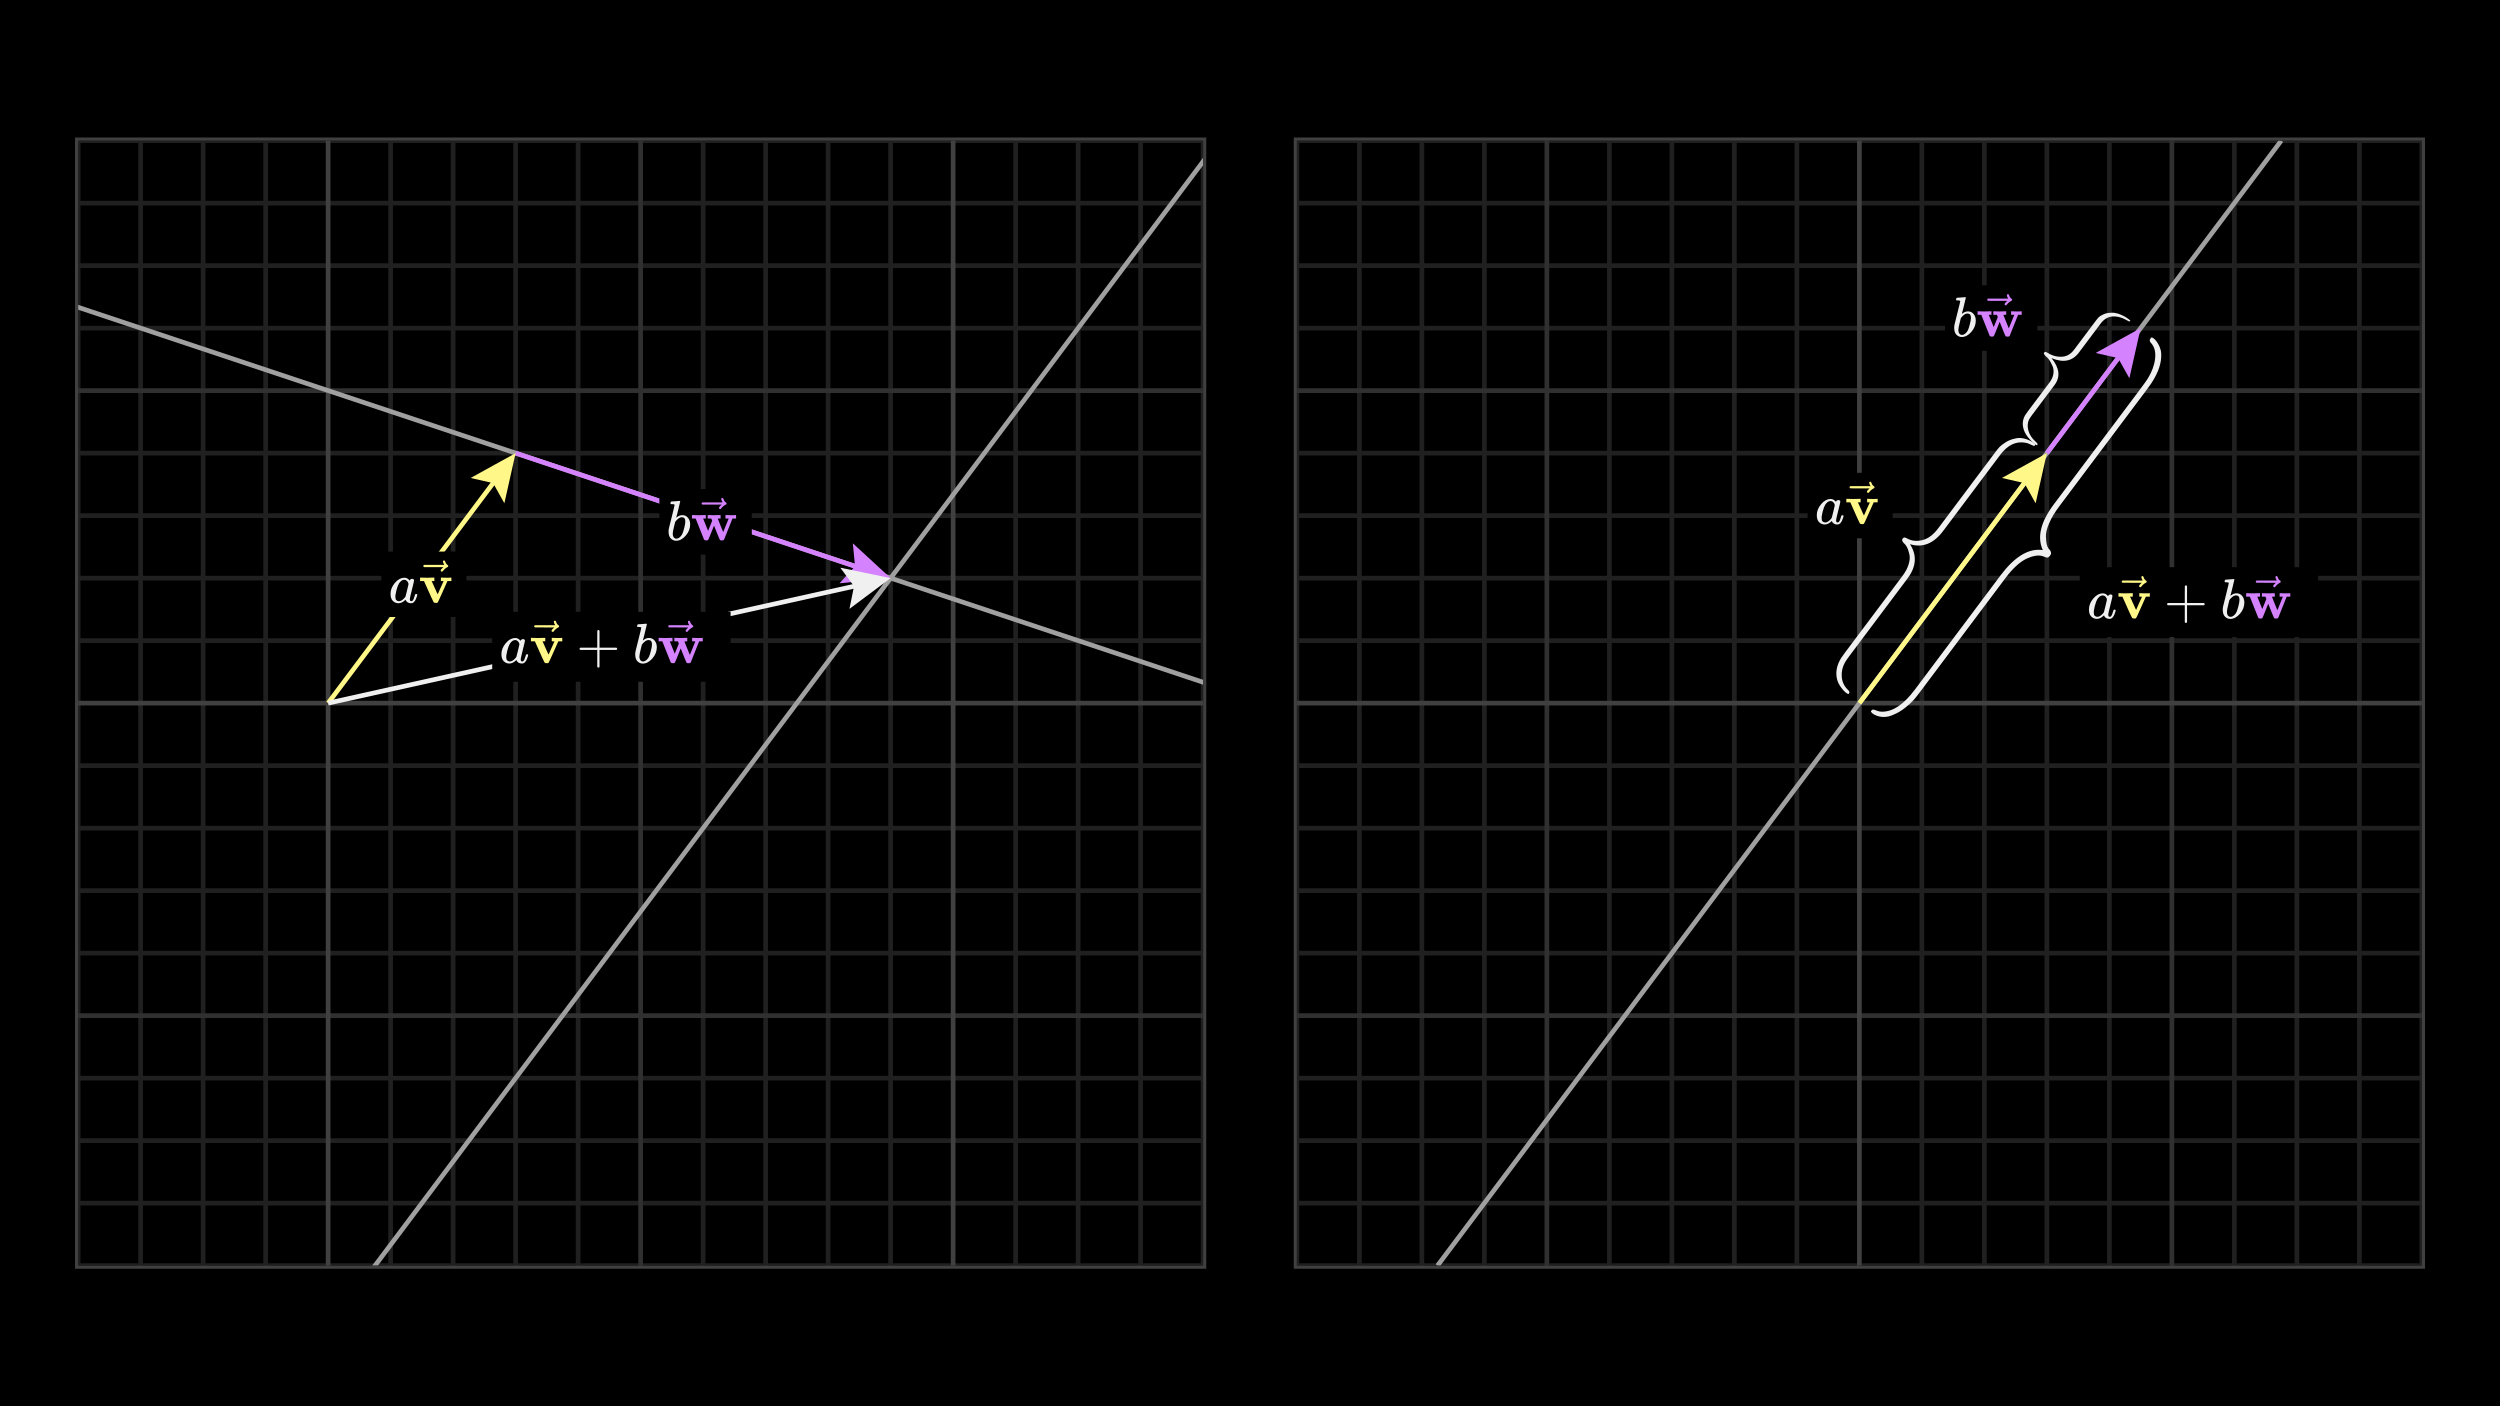<svg width="800" height="450" viewBox="0 0 800 450" fill="none" xmlns="http://www.w3.org/2000/svg">
<rect width="800" height="450" fill="black"/>
<g clip-path="url(#clip0_410_1405)">
<path d="M425 45H-215V405H425V45Z" fill="black"/>
<g clip-path="url(#clip1_410_1405)">
<path d="M-215 45H425" stroke="#202020" stroke-width="1.5"/>
<path d="M-215 65H425" stroke="#202020" stroke-width="1.5"/>
<path d="M-215 85H425" stroke="#202020" stroke-width="1.5"/>
<path d="M-215 105H425" stroke="#202020" stroke-width="1.5"/>
<path d="M-215 145H425" stroke="#202020" stroke-width="1.5"/>
<path d="M-215 165H425" stroke="#202020" stroke-width="1.5"/>
<path d="M-215 185H425" stroke="#202020" stroke-width="1.5"/>
<path d="M-215 205H425" stroke="#202020" stroke-width="1.5"/>
<path d="M-215 245H425" stroke="#202020" stroke-width="1.5"/>
<path d="M-215 265H425" stroke="#202020" stroke-width="1.5"/>
<path d="M-215 285H425" stroke="#202020" stroke-width="1.5"/>
<path d="M-215 305H425" stroke="#202020" stroke-width="1.5"/>
<path d="M-215 345H425" stroke="#202020" stroke-width="1.5"/>
<path d="M-215 365H425" stroke="#202020" stroke-width="1.5"/>
<path d="M-215 385H425" stroke="#202020" stroke-width="1.5"/>
<path d="M-215 405H425" stroke="#202020" stroke-width="1.5"/>
<path d="M25 45V405" stroke="#202020" stroke-width="1.5"/>
<path d="M45 45V405" stroke="#202020" stroke-width="1.5"/>
<path d="M65 45V405" stroke="#202020" stroke-width="1.5"/>
<path d="M85 45V405" stroke="#202020" stroke-width="1.5"/>
<path d="M125 45V405" stroke="#202020" stroke-width="1.5"/>
<path d="M145 45V405" stroke="#202020" stroke-width="1.5"/>
<path d="M165 45V405" stroke="#202020" stroke-width="1.5"/>
<path d="M185 45V405" stroke="#202020" stroke-width="1.5"/>
<path d="M225 45V405" stroke="#202020" stroke-width="1.5"/>
<path d="M245 45V405" stroke="#202020" stroke-width="1.5"/>
<path d="M265 45V405" stroke="#202020" stroke-width="1.5"/>
<path d="M285 45V405" stroke="#202020" stroke-width="1.5"/>
<path d="M325 45V405" stroke="#202020" stroke-width="1.5"/>
<path d="M345 45V405" stroke="#202020" stroke-width="1.5"/>
<path d="M365 45V405" stroke="#202020" stroke-width="1.5"/>
<path d="M385 45V405" stroke="#202020" stroke-width="1.5"/>
<path d="M-215 125H425" stroke="#303030" stroke-width="1.5"/>
<path d="M-215 325H425" stroke="#303030" stroke-width="1.5"/>
<path d="M205 45V405" stroke="#303030" stroke-width="1.5"/>
<path d="M-215 225H425" stroke="#404040" stroke-width="1.5"/>
<path d="M105 45V405" stroke="#404040" stroke-width="1.5"/>
<path d="M305 45V405" stroke="#404040" stroke-width="1.5"/>
</g>
<g clip-path="url(#clip2_410_1405)">
<path d="M1245 -1095L-675 1465" stroke="#A0A0A0" stroke-width="1.5"/>
<path d="M-795 -175L1365 545" stroke="#A0A0A0" stroke-width="1.5"/>
</g>
<path d="M272.904 173.853L285 185L268.635 186.66L273.616 181.205L272.904 173.853Z" fill="#D582FF"/>
<path d="M165 145L281.205 183.735" stroke="#D582FF" stroke-width="1.5"/>
<path d="M150.6 152.95L165 145L161.4 161.05L157.8 154.6L150.6 152.95Z" fill="#FFF888"/>
<path d="M105 225L162.6 148.2" stroke="#FFF888" stroke-width="1.5"/>
<path d="M268.893 181.665L285 185L271.821 194.843L273.286 187.603L268.893 181.665Z" fill="#F0F0F0"/>
<path d="M105 225L281.095 185.868" stroke="#F0F0F0" stroke-width="1.5"/>
<path d="M149.274 176.502H122.029V197.448H149.274V176.502Z" fill="black"/>
<g clip-path="url(#clip3_410_1405)">
<path d="M124.975 190.016C124.975 188.797 125.434 187.639 126.351 186.541C127.268 185.443 128.299 184.888 129.445 184.876C130.061 184.876 130.604 185.171 131.074 185.763C131.267 185.401 131.545 185.22 131.907 185.22C132.064 185.22 132.202 185.268 132.323 185.365C132.444 185.461 132.504 185.582 132.504 185.726C132.504 185.883 132.281 186.849 131.834 188.622C131.388 190.396 131.159 191.397 131.147 191.627C131.147 191.928 131.189 192.127 131.273 192.224C131.358 192.32 131.485 192.375 131.653 192.387C131.762 192.375 131.883 192.32 132.015 192.224C132.269 191.983 132.516 191.403 132.757 190.486C132.83 190.245 132.89 190.118 132.938 190.106C132.963 190.094 133.023 190.088 133.119 190.088H133.192C133.421 190.088 133.536 190.143 133.536 190.251C133.536 190.324 133.506 190.486 133.445 190.74C133.385 190.993 133.264 191.319 133.083 191.717C132.902 192.115 132.709 192.417 132.504 192.622C132.347 192.779 132.154 192.906 131.925 193.002C131.828 193.026 131.684 193.038 131.491 193.038C131.08 193.038 130.736 192.948 130.459 192.767C130.181 192.586 130 192.399 129.916 192.206L129.807 191.934C129.795 191.922 129.771 191.928 129.735 191.952C129.711 191.977 129.687 192.001 129.663 192.025C128.951 192.7 128.227 193.038 127.491 193.038C126.827 193.038 126.242 192.797 125.735 192.314C125.228 191.832 124.975 191.066 124.975 190.016ZM130.73 186.921C130.73 186.849 130.7 186.716 130.64 186.523C130.58 186.33 130.441 186.119 130.224 185.889C130.006 185.66 129.729 185.539 129.391 185.527C128.969 185.527 128.565 185.714 128.179 186.088C127.792 186.463 127.491 186.951 127.274 187.554C126.924 188.508 126.676 189.497 126.532 190.523C126.532 190.559 126.532 190.625 126.532 190.722C126.532 190.818 126.526 190.891 126.513 190.939C126.513 191.482 126.622 191.856 126.839 192.061C127.056 192.266 127.316 192.375 127.617 192.387C128.076 192.387 128.528 192.188 128.975 191.79C129.421 191.391 129.687 191.084 129.771 190.866C129.795 190.818 129.958 190.173 130.26 188.93C130.561 187.687 130.718 187.018 130.73 186.921Z" fill="#F0F0F0"/>
<path d="M141.21 184.822C141.354 184.858 141.921 184.876 142.911 184.876C143.792 184.876 144.268 184.858 144.341 184.822H144.449V185.944H143.182L141.354 190.034C140.618 191.699 140.196 192.604 140.087 192.749C139.991 192.869 139.876 192.93 139.744 192.93C139.719 192.93 139.677 192.93 139.617 192.93C139.556 192.93 139.496 192.924 139.436 192.912H139.164C138.983 192.912 138.839 192.821 138.73 192.64C138.621 192.459 138.362 191.916 137.952 191.011C137.771 190.613 137.626 190.287 137.517 190.034L135.689 185.944H134.423V184.822H134.567C134.748 184.858 135.418 184.876 136.576 184.876C137.867 184.876 138.621 184.858 138.839 184.822H139.001V185.944H138.133L139.092 188.079C139.707 189.467 140.033 190.161 140.069 190.161C140.069 190.149 140.377 189.455 140.992 188.079C141.608 186.704 141.927 185.998 141.952 185.962C141.952 185.95 141.807 185.944 141.517 185.944H141.083V184.822H141.21Z" fill="#FFF888"/>
<path d="M141.743 179.7C141.743 179.603 141.774 179.519 141.834 179.446C141.894 179.374 141.985 179.338 142.105 179.338C142.19 179.338 142.262 179.368 142.323 179.428C142.383 179.476 142.443 179.591 142.504 179.772C142.624 180.218 142.872 180.562 143.246 180.804C143.378 180.888 143.445 180.997 143.445 181.129C143.445 181.238 143.427 181.31 143.39 181.347C143.354 181.383 143.27 181.437 143.137 181.509C142.618 181.775 142.166 182.155 141.78 182.65C141.755 182.674 141.725 182.71 141.689 182.758C141.653 182.807 141.623 182.843 141.599 182.867C141.574 182.891 141.544 182.903 141.508 182.903C141.472 182.903 141.43 182.909 141.381 182.921C141.297 182.921 141.219 182.891 141.146 182.831C141.074 182.77 141.032 182.68 141.019 182.559C141.019 182.33 141.303 181.974 141.87 181.491H138.775L135.68 181.473C135.524 181.365 135.445 181.25 135.445 181.129C135.445 181.045 135.524 180.924 135.68 180.767H142.178C141.888 180.309 141.743 179.953 141.743 179.7Z" fill="#FFF888"/>
</g>
<path d="M240.579 156.492H211.006V177.457H240.579V156.492Z" fill="black"/>
<g clip-path="url(#clip4_410_1405)">
<path d="M214.537 161.137C214.537 161.016 214.561 160.878 214.609 160.721C214.657 160.564 214.73 160.485 214.826 160.485C214.838 160.485 215.273 160.455 216.129 160.395C216.986 160.335 217.426 160.298 217.451 160.286C217.595 160.286 217.668 160.341 217.668 160.449C217.668 160.558 217.463 161.421 217.052 163.037C216.956 163.447 216.853 163.87 216.745 164.304C216.636 164.738 216.546 165.064 216.473 165.281L216.401 165.625C216.401 165.661 216.437 165.643 216.509 165.571C217.101 165.088 217.71 164.847 218.337 164.847C219.085 164.847 219.689 165.125 220.147 165.68C220.606 166.235 220.841 166.934 220.853 167.779C220.853 169.118 220.376 170.331 219.423 171.417C218.47 172.502 217.444 173.045 216.347 173.045C215.743 173.045 215.194 172.816 214.7 172.358C214.205 171.899 213.952 171.157 213.94 170.132V169.969C213.94 169.715 213.988 169.366 214.084 168.919C214.181 168.473 214.476 167.284 214.971 165.354C215.574 162.977 215.876 161.716 215.876 161.571C215.876 161.427 215.647 161.342 215.188 161.318C215.128 161.318 215.08 161.318 215.044 161.318H214.953C214.832 161.318 214.754 161.318 214.718 161.318C214.682 161.318 214.639 161.3 214.591 161.264C214.543 161.227 214.525 161.185 214.537 161.137ZM219.297 166.965V166.856C219.297 165.963 218.929 165.517 218.193 165.517C217.987 165.517 217.776 165.565 217.559 165.661C217.342 165.758 217.143 165.885 216.962 166.042C216.781 166.198 216.624 166.343 216.491 166.476C216.359 166.609 216.25 166.741 216.166 166.874L216.057 167.019L215.677 168.575C215.411 169.613 215.279 170.349 215.279 170.783C215.279 171.362 215.424 171.797 215.713 172.086C215.906 172.279 216.147 172.376 216.437 172.376C216.835 172.376 217.239 172.183 217.65 171.797C217.951 171.519 218.193 171.181 218.374 170.783C218.554 170.385 218.754 169.752 218.971 168.883C219.188 168.014 219.297 167.375 219.297 166.965Z" fill="#F0F0F0"/>
<path d="M232.273 164.811C232.417 164.847 233.009 164.865 234.046 164.865C234.951 164.865 235.422 164.847 235.458 164.811H235.548V165.933H234.39L231.712 172.647C231.7 172.659 231.682 172.677 231.657 172.701C231.633 172.726 231.609 172.75 231.585 172.774C231.561 172.798 231.549 172.81 231.549 172.81C231.549 172.81 231.531 172.822 231.494 172.846C231.458 172.87 231.446 172.882 231.458 172.882C231.47 172.882 231.446 172.889 231.386 172.901C231.326 172.913 231.301 172.913 231.314 172.901C231.326 172.889 231.301 172.895 231.241 172.919C231.181 172.943 231.145 172.943 231.133 172.919C231.12 172.895 231.072 172.895 230.988 172.919H230.789C230.584 172.919 230.439 172.858 230.354 172.738C230.27 172.617 230.101 172.231 229.848 171.579C229.655 171.097 229.492 170.693 229.359 170.367L228.49 168.195L227.622 170.367C227.501 170.681 227.344 171.073 227.151 171.543C226.898 172.207 226.729 172.599 226.644 172.72C226.56 172.84 226.415 172.907 226.21 172.919H225.993C225.776 172.919 225.631 172.907 225.558 172.882C225.486 172.858 225.396 172.78 225.287 172.647L222.608 165.933H221.432V164.811H221.559C221.74 164.847 222.391 164.865 223.513 164.865C224.756 164.865 225.486 164.847 225.703 164.811H225.866V165.933H224.997L226.59 169.878L227.893 166.657L227.603 165.933H226.463V164.811H226.59C226.735 164.847 227.32 164.865 228.345 164.865C229.564 164.865 230.264 164.847 230.445 164.811H230.59V165.933H230.137C229.836 165.933 229.685 165.945 229.685 165.969C229.697 166.017 229.986 166.747 230.553 168.159C231.12 169.571 231.41 170.276 231.422 170.276L233.178 165.933H232.146V164.811H232.273Z" fill="#D582FF"/>
<path d="M230.798 159.689C230.798 159.593 230.828 159.508 230.888 159.436C230.949 159.363 231.039 159.327 231.16 159.327C231.244 159.327 231.317 159.357 231.377 159.418C231.437 159.466 231.498 159.581 231.558 159.762C231.678 160.208 231.926 160.552 232.3 160.793C232.433 160.878 232.499 160.986 232.499 161.119C232.499 161.228 232.481 161.3 232.445 161.336C232.408 161.372 232.324 161.427 232.191 161.499C231.672 161.764 231.22 162.145 230.834 162.639C230.81 162.663 230.78 162.7 230.743 162.748C230.707 162.796 230.677 162.832 230.653 162.856C230.629 162.88 230.599 162.893 230.562 162.893C230.526 162.893 230.484 162.899 230.436 162.911C230.351 162.911 230.273 162.88 230.2 162.82C230.128 162.76 230.086 162.669 230.074 162.549C230.074 162.319 230.357 161.964 230.924 161.481H227.83L224.735 161.463C224.578 161.354 224.5 161.24 224.5 161.119C224.5 161.034 224.578 160.914 224.735 160.757H231.232C230.943 160.299 230.798 159.943 230.798 159.689Z" fill="#D582FF"/>
</g>
<path d="M233.794 195.79H157.509V218.16H233.794V195.79Z" fill="black"/>
<g clip-path="url(#clip5_410_1405)">
<path d="M160.455 209.305C160.455 208.086 160.913 206.928 161.83 205.83C162.747 204.732 163.779 204.176 164.926 204.164C165.541 204.164 166.084 204.46 166.555 205.051C166.748 204.689 167.025 204.508 167.387 204.508C167.544 204.508 167.683 204.557 167.804 204.653C167.924 204.75 167.985 204.87 167.985 205.015C167.985 205.172 167.761 206.137 167.315 207.911C166.868 209.685 166.639 210.687 166.627 210.916C166.627 211.218 166.669 211.417 166.754 211.513C166.838 211.61 166.965 211.664 167.134 211.676C167.243 211.664 167.363 211.61 167.496 211.513C167.749 211.272 167.997 210.693 168.238 209.776C168.31 209.534 168.371 209.408 168.419 209.396C168.443 209.383 168.504 209.377 168.6 209.377H168.672C168.902 209.377 169.016 209.432 169.016 209.54C169.016 209.613 168.986 209.776 168.926 210.029C168.866 210.282 168.745 210.608 168.564 211.007C168.383 211.405 168.19 211.706 167.985 211.912C167.828 212.068 167.635 212.195 167.405 212.292C167.309 212.316 167.164 212.328 166.971 212.328C166.561 212.328 166.217 212.237 165.939 212.056C165.662 211.875 165.481 211.688 165.396 211.495L165.288 211.224C165.276 211.212 165.251 211.218 165.215 211.242C165.191 211.266 165.167 211.29 165.143 211.314C164.431 211.99 163.707 212.328 162.971 212.328C162.307 212.328 161.722 212.087 161.215 211.604C160.708 211.121 160.455 210.355 160.455 209.305ZM166.211 206.21C166.211 206.137 166.181 206.005 166.12 205.812C166.06 205.619 165.921 205.407 165.704 205.178C165.487 204.949 165.209 204.828 164.871 204.816C164.449 204.816 164.045 205.003 163.659 205.377C163.272 205.751 162.971 206.24 162.754 206.843C162.404 207.797 162.156 208.786 162.011 209.812C162.011 209.848 162.011 209.914 162.011 210.011C162.011 210.108 162.005 210.18 161.993 210.228C161.993 210.771 162.102 211.145 162.319 211.35C162.536 211.556 162.796 211.664 163.097 211.676C163.556 211.676 164.009 211.477 164.455 211.079C164.901 210.681 165.167 210.373 165.251 210.156C165.276 210.108 165.438 209.462 165.74 208.219C166.042 206.976 166.199 206.306 166.211 206.21Z" fill="#F0F0F0"/>
<path d="M176.691 204.11C176.836 204.146 177.403 204.164 178.393 204.164C179.274 204.164 179.75 204.146 179.823 204.11H179.931V205.232H178.664L176.836 209.323C176.1 210.988 175.678 211.893 175.569 212.038C175.472 212.159 175.358 212.219 175.225 212.219C175.201 212.219 175.159 212.219 175.098 212.219C175.038 212.219 174.978 212.213 174.917 212.201H174.646C174.465 212.201 174.32 212.111 174.211 211.93C174.103 211.749 173.843 211.206 173.433 210.301C173.252 209.902 173.107 209.577 172.999 209.323L171.17 205.232H169.903V204.11H170.048C170.229 204.146 170.899 204.164 172.057 204.164C173.349 204.164 174.103 204.146 174.32 204.11H174.483V205.232H173.614L174.573 207.368C175.189 208.756 175.515 209.45 175.551 209.45C175.551 209.438 175.859 208.744 176.474 207.368C177.089 205.993 177.409 205.287 177.433 205.25C177.433 205.238 177.288 205.232 176.999 205.232H176.564V204.11H176.691Z" fill="#FFF888"/>
<path d="M177.225 198.988C177.225 198.891 177.255 198.807 177.316 198.734C177.376 198.662 177.466 198.626 177.587 198.626C177.672 198.626 177.744 198.656 177.804 198.716C177.865 198.764 177.925 198.879 177.985 199.06C178.106 199.506 178.353 199.85 178.727 200.092C178.86 200.176 178.927 200.285 178.927 200.417C178.927 200.526 178.909 200.598 178.872 200.635C178.836 200.671 178.752 200.725 178.619 200.798C178.1 201.063 177.647 201.443 177.261 201.938C177.237 201.962 177.207 201.998 177.171 202.047C177.135 202.095 177.104 202.131 177.08 202.155C177.056 202.179 177.026 202.191 176.99 202.191C176.954 202.191 176.911 202.197 176.863 202.209C176.779 202.209 176.7 202.179 176.628 202.119C176.555 202.059 176.513 201.968 176.501 201.847C176.501 201.618 176.785 201.262 177.352 200.78H174.257L171.161 200.761C171.004 200.653 170.926 200.538 170.926 200.417C170.926 200.333 171.004 200.212 171.161 200.055H177.66C177.37 199.597 177.225 199.241 177.225 198.988Z" fill="#FFF888"/>
<path d="M185.456 207.857C185.456 207.857 185.456 207.779 185.456 207.622C185.456 207.465 185.54 207.344 185.709 207.26H191.121V204.544L191.139 201.829C191.26 201.672 191.375 201.594 191.483 201.594C191.64 201.594 191.761 201.685 191.845 201.866V207.26H197.239C197.42 207.356 197.511 207.477 197.511 207.622C197.511 207.766 197.42 207.887 197.239 207.984H191.845V213.378C191.749 213.547 191.64 213.631 191.519 213.631H191.483H191.447C191.302 213.631 191.194 213.547 191.121 213.378V207.984H185.709C185.54 207.899 185.456 207.779 185.456 207.622V207.857Z" fill="#F0F0F0"/>
<path d="M203.868 200.436C203.868 200.315 203.892 200.176 203.94 200.019C203.988 199.862 204.061 199.784 204.157 199.784C204.169 199.784 204.604 199.754 205.461 199.693C206.317 199.633 206.758 199.597 206.782 199.585C206.927 199.585 206.999 199.639 206.999 199.748C206.999 199.856 206.794 200.719 206.384 202.336C206.287 202.746 206.185 203.169 206.076 203.603C205.967 204.038 205.877 204.363 205.805 204.581L205.732 204.925C205.732 204.961 205.768 204.943 205.841 204.87C206.432 204.388 207.041 204.146 207.669 204.146C208.417 204.146 209.02 204.424 209.479 204.979C209.938 205.534 210.173 206.234 210.185 207.079C210.185 208.418 209.708 209.631 208.755 210.717C207.802 211.803 206.776 212.346 205.678 212.346C205.074 212.346 204.525 212.117 204.031 211.658C203.536 211.2 203.282 210.457 203.27 209.432V209.269C203.27 209.015 203.319 208.665 203.415 208.219C203.512 207.772 203.807 206.584 204.302 204.653C204.906 202.276 205.207 201.015 205.207 200.87C205.207 200.725 204.978 200.641 204.519 200.617C204.459 200.617 204.411 200.617 204.375 200.617H204.284C204.163 200.617 204.085 200.617 204.049 200.617C204.013 200.617 203.97 200.599 203.922 200.562C203.874 200.526 203.856 200.484 203.868 200.436ZM208.628 206.264V206.155C208.628 205.262 208.26 204.816 207.524 204.816C207.319 204.816 207.108 204.864 206.891 204.961C206.673 205.057 206.474 205.184 206.293 205.341C206.112 205.498 205.955 205.643 205.823 205.775C205.69 205.908 205.581 206.041 205.497 206.174L205.388 206.318L205.008 207.875C204.743 208.913 204.61 209.649 204.61 210.083C204.61 210.663 204.755 211.097 205.044 211.387C205.237 211.58 205.479 211.676 205.768 211.676C206.167 211.676 206.571 211.483 206.981 211.097C207.283 210.819 207.524 210.482 207.705 210.083C207.886 209.685 208.085 209.052 208.302 208.183C208.52 207.314 208.628 206.674 208.628 206.264Z" fill="#F0F0F0"/>
<path d="M221.607 204.11C221.751 204.146 222.343 204.164 223.38 204.164C224.285 204.164 224.756 204.146 224.792 204.11H224.883V205.232H223.724L221.045 211.948C221.033 211.96 221.015 211.978 220.991 212.002C220.967 212.026 220.943 212.05 220.919 212.074C220.895 212.099 220.882 212.111 220.882 212.111C220.882 212.111 220.864 212.123 220.828 212.147C220.792 212.171 220.78 212.183 220.792 212.183C220.804 212.183 220.78 212.189 220.72 212.201C220.659 212.213 220.635 212.213 220.647 212.201C220.659 212.189 220.635 212.195 220.575 212.219C220.514 212.243 220.478 212.243 220.466 212.219C220.454 212.195 220.406 212.195 220.321 212.219H220.122C219.917 212.219 219.772 212.159 219.688 212.038C219.603 211.918 219.434 211.531 219.181 210.88C218.988 210.397 218.825 209.993 218.692 209.667L217.823 207.495L216.955 209.667C216.834 209.981 216.677 210.373 216.484 210.844C216.231 211.507 216.062 211.899 215.977 212.02C215.893 212.141 215.748 212.207 215.543 212.219H215.326C215.108 212.219 214.964 212.207 214.891 212.183C214.819 212.159 214.728 212.08 214.62 211.948L211.941 205.232H210.764V204.11H210.891C211.072 204.146 211.723 204.164 212.846 204.164C214.089 204.164 214.819 204.146 215.036 204.11H215.199V205.232H214.33L215.923 209.178L217.226 205.956L216.937 205.232H215.796V204.11H215.923C216.068 204.146 216.653 204.164 217.679 204.164C218.897 204.164 219.597 204.146 219.778 204.11H219.923V205.232H219.471C219.169 205.232 219.018 205.244 219.018 205.268C219.03 205.317 219.32 206.047 219.887 207.459C220.454 208.871 220.744 209.576 220.756 209.576L222.512 205.232H221.48V204.11H221.607Z" fill="#D582FF"/>
<path d="M220.131 198.988C220.131 198.891 220.161 198.807 220.222 198.734C220.282 198.662 220.373 198.626 220.493 198.626C220.578 198.626 220.65 198.656 220.711 198.716C220.771 198.764 220.831 198.879 220.892 199.06C221.012 199.506 221.26 199.85 221.634 200.092C221.766 200.176 221.833 200.285 221.833 200.417C221.833 200.526 221.815 200.598 221.778 200.635C221.742 200.671 221.658 200.725 221.525 200.798C221.006 201.063 220.554 201.443 220.168 201.938C220.143 201.962 220.113 201.998 220.077 202.047C220.041 202.095 220.011 202.131 219.986 202.155C219.962 202.179 219.932 202.191 219.896 202.191C219.86 202.191 219.818 202.197 219.769 202.209C219.685 202.209 219.606 202.179 219.534 202.119C219.462 202.059 219.419 201.968 219.407 201.847C219.407 201.618 219.691 201.262 220.258 200.78H217.163L214.068 200.761C213.911 200.653 213.832 200.538 213.832 200.417C213.832 200.333 213.911 200.212 214.068 200.055H220.566C220.276 199.597 220.131 199.241 220.131 198.988Z" fill="#D582FF"/>
</g>
</g>
<rect x="24.5" y="44.5" width="361" height="361" stroke="#404040"/>
<g clip-path="url(#clip6_410_1405)">
<path d="M915 45H275V405H915V45Z" fill="black"/>
<g clip-path="url(#clip7_410_1405)">
<path d="M275 45H915" stroke="#202020" stroke-width="1.5"/>
<path d="M275 65H915" stroke="#202020" stroke-width="1.5"/>
<path d="M275 85H915" stroke="#202020" stroke-width="1.5"/>
<path d="M275 105H915" stroke="#202020" stroke-width="1.5"/>
<path d="M275 145H915" stroke="#202020" stroke-width="1.5"/>
<path d="M275 165H915" stroke="#202020" stroke-width="1.5"/>
<path d="M275 185H915" stroke="#202020" stroke-width="1.5"/>
<path d="M275 205H915" stroke="#202020" stroke-width="1.5"/>
<path d="M275 245H915" stroke="#202020" stroke-width="1.5"/>
<path d="M275 265H915" stroke="#202020" stroke-width="1.5"/>
<path d="M275 285H915" stroke="#202020" stroke-width="1.5"/>
<path d="M275 305H915" stroke="#202020" stroke-width="1.5"/>
<path d="M275 345H915" stroke="#202020" stroke-width="1.5"/>
<path d="M275 365H915" stroke="#202020" stroke-width="1.5"/>
<path d="M275 385H915" stroke="#202020" stroke-width="1.5"/>
<path d="M275 405H915" stroke="#202020" stroke-width="1.5"/>
<path d="M415 45V405" stroke="#202020" stroke-width="1.5"/>
<path d="M435 45V405" stroke="#202020" stroke-width="1.5"/>
<path d="M455 45V405" stroke="#202020" stroke-width="1.5"/>
<path d="M475 45V405" stroke="#202020" stroke-width="1.5"/>
<path d="M515 45V405" stroke="#202020" stroke-width="1.5"/>
<path d="M535 45V405" stroke="#202020" stroke-width="1.5"/>
<path d="M555 45V405" stroke="#202020" stroke-width="1.5"/>
<path d="M575 45V405" stroke="#202020" stroke-width="1.5"/>
<path d="M615 45V405" stroke="#202020" stroke-width="1.5"/>
<path d="M635 45V405" stroke="#202020" stroke-width="1.5"/>
<path d="M655 45V405" stroke="#202020" stroke-width="1.5"/>
<path d="M675 45V405" stroke="#202020" stroke-width="1.5"/>
<path d="M715 45V405" stroke="#202020" stroke-width="1.5"/>
<path d="M735 45V405" stroke="#202020" stroke-width="1.5"/>
<path d="M755 45V405" stroke="#202020" stroke-width="1.5"/>
<path d="M775 45V405" stroke="#202020" stroke-width="1.5"/>
<path d="M275 125H915" stroke="#303030" stroke-width="1.5"/>
<path d="M275 325H915" stroke="#303030" stroke-width="1.5"/>
<path d="M495 45V405" stroke="#303030" stroke-width="1.5"/>
<path d="M695 45V405" stroke="#303030" stroke-width="1.5"/>
<path d="M275 225H915" stroke="#404040" stroke-width="1.5"/>
<path d="M595 45V405" stroke="#404040" stroke-width="1.5"/>
</g>
<path d="M460 405L730 45" stroke="#A0A0A0" stroke-width="1.5"/>
<path d="M670.6 112.95L685 105L681.4 121.05L677.8 114.6L670.6 112.95Z" fill="#D582FF"/>
<path d="M655 145L682.6 108.2" stroke="#D582FF" stroke-width="1.5"/>
<path d="M640.6 152.95L655 145L651.4 161.05L647.8 154.6L640.6 152.95Z" fill="#FFF888"/>
<path d="M595 225L652.6 148.2" stroke="#FFF888" stroke-width="1.5"/>
<path d="M598.721 227.534C598.978 227.191 599.228 227.035 599.473 227.067C599.716 227.097 600.092 227.214 600.598 227.417C601.106 227.619 601.6 227.727 602.087 227.738C605.587 227.844 609.13 225.507 612.714 220.729L640.147 184.151C644.707 178.071 649.223 175.363 653.697 176.023C651.81 171.914 652.999 167.015 657.262 161.331L685.035 124.301C686.073 122.917 686.832 121.849 687.308 121.104C688.609 118.986 689.382 116.893 689.626 114.824C689.872 112.754 689.482 111.114 688.456 109.902C688.43 109.883 688.365 109.811 688.262 109.69C688.158 109.568 688.089 109.473 688.058 109.406C688.026 109.338 687.987 109.24 687.938 109.114C687.889 108.985 687.901 108.832 687.973 108.655C688.043 108.478 688.146 108.301 688.279 108.124C688.831 107.388 691.373 110.109 691.579 113.04C691.782 115.972 690.714 119.204 688.37 122.736C687.969 123.325 687.353 124.173 686.521 125.282L659.003 161.973C657.561 163.896 656.473 165.709 655.74 167.413C655.008 169.118 654.657 170.524 654.692 171.631C654.726 172.738 654.814 173.588 654.956 174.181C655.097 174.774 655.316 175.27 655.615 175.669C655.694 175.728 655.797 175.831 655.927 175.972C656.057 176.114 656.142 176.254 656.182 176.394C656.221 176.534 656.267 176.666 656.315 176.792C656.366 176.918 656.364 177.07 656.309 177.253C656.255 177.433 656.166 177.609 656.039 177.779C655.87 178.004 655.711 178.175 655.566 178.285C655.421 178.395 655.268 178.449 655.11 178.44C654.952 178.433 654.806 178.4 654.673 178.344C654.541 178.289 654.36 178.22 654.133 178.137C653.906 178.056 653.693 177.984 653.492 177.923C652.22 177.588 650.674 177.818 648.851 178.615C647.028 179.415 645.232 180.83 643.462 182.859C642.985 183.385 642.323 184.213 641.475 185.344L614.519 221.285C613.668 222.419 612.965 223.309 612.41 223.953C611.856 224.598 610.969 225.414 609.748 226.402C608.528 227.391 607.26 228.151 605.947 228.681C601.911 230.685 598.303 228.091 598.724 227.53L598.721 227.534Z" fill="#F0F0F0"/>
<path d="M741.804 181.5H665.518V203.87H741.804V181.5Z" fill="black"/>
<g clip-path="url(#clip8_410_1405)">
<path d="M668.464 195.015C668.464 193.796 668.923 192.638 669.84 191.54C670.757 190.442 671.789 189.886 672.935 189.874C673.55 189.874 674.093 190.17 674.564 190.761C674.757 190.399 675.035 190.218 675.397 190.218C675.554 190.218 675.692 190.267 675.813 190.363C675.934 190.46 675.994 190.58 675.994 190.725C675.994 190.882 675.771 191.847 675.324 193.621C674.878 195.395 674.649 196.397 674.637 196.626C674.637 196.928 674.679 197.127 674.763 197.223C674.848 197.32 674.974 197.374 675.143 197.386C675.252 197.374 675.373 197.32 675.505 197.223C675.759 196.982 676.006 196.403 676.247 195.486C676.32 195.244 676.38 195.118 676.429 195.106C676.453 195.093 676.513 195.087 676.61 195.087H676.682C676.911 195.087 677.026 195.142 677.026 195.25C677.026 195.323 676.996 195.486 676.935 195.739C676.875 195.992 676.754 196.318 676.573 196.716C676.392 197.115 676.199 197.416 675.994 197.622C675.837 197.778 675.644 197.905 675.415 198.002C675.318 198.026 675.174 198.038 674.98 198.038C674.57 198.038 674.226 197.947 673.949 197.766C673.671 197.585 673.49 197.398 673.406 197.205L673.297 196.934C673.285 196.922 673.261 196.928 673.225 196.952C673.201 196.976 673.176 197 673.152 197.024C672.44 197.7 671.716 198.038 670.98 198.038C670.316 198.038 669.731 197.796 669.224 197.314C668.718 196.831 668.464 196.065 668.464 195.015ZM674.22 191.92C674.22 191.847 674.19 191.715 674.13 191.522C674.069 191.328 673.931 191.117 673.713 190.888C673.496 190.659 673.219 190.538 672.881 190.526C672.458 190.526 672.054 190.713 671.668 191.087C671.282 191.461 670.98 191.95 670.763 192.553C670.413 193.507 670.166 194.496 670.021 195.522C670.021 195.558 670.021 195.624 670.021 195.721C670.021 195.817 670.015 195.89 670.003 195.938C670.003 196.481 670.111 196.855 670.329 197.06C670.546 197.266 670.805 197.374 671.107 197.386C671.565 197.386 672.018 197.187 672.464 196.789C672.911 196.391 673.176 196.083 673.261 195.866C673.285 195.817 673.448 195.172 673.75 193.929C674.051 192.686 674.208 192.016 674.22 191.92Z" fill="#F0F0F0"/>
<path d="M684.701 189.82C684.845 189.856 685.413 189.874 686.402 189.874C687.283 189.874 687.76 189.856 687.832 189.82H687.941V190.942H686.674L684.845 195.033C684.109 196.698 683.687 197.603 683.578 197.748C683.482 197.869 683.367 197.929 683.234 197.929C683.21 197.929 683.168 197.929 683.108 197.929C683.047 197.929 682.987 197.923 682.927 197.911H682.655C682.474 197.911 682.329 197.821 682.221 197.64C682.112 197.459 681.853 196.916 681.442 196.011C681.261 195.612 681.117 195.286 681.008 195.033L679.18 190.942H677.913V189.82H678.058C678.239 189.856 678.908 189.874 680.067 189.874C681.358 189.874 682.112 189.856 682.329 189.82H682.492V190.942H681.623L682.583 193.078C683.198 194.466 683.524 195.16 683.56 195.16C683.56 195.148 683.868 194.454 684.483 193.078C685.099 191.703 685.419 190.997 685.443 190.96C685.443 190.948 685.298 190.942 685.008 190.942H684.574V189.82H684.701Z" fill="#FFF888"/>
<path d="M685.235 184.697C685.235 184.601 685.265 184.516 685.325 184.444C685.385 184.372 685.476 184.335 685.597 184.335C685.681 184.335 685.753 184.366 685.814 184.426C685.874 184.474 685.934 184.589 685.995 184.77C686.115 185.216 686.363 185.56 686.737 185.802C686.87 185.886 686.936 185.995 686.936 186.127C686.936 186.236 686.918 186.308 686.882 186.345C686.846 186.381 686.761 186.435 686.628 186.508C686.109 186.773 685.657 187.153 685.271 187.648C685.247 187.672 685.216 187.708 685.18 187.757C685.144 187.805 685.114 187.841 685.09 187.865C685.066 187.889 685.035 187.901 684.999 187.901C684.963 187.901 684.921 187.907 684.873 187.919C684.788 187.919 684.71 187.889 684.637 187.829C684.565 187.769 684.523 187.678 684.511 187.557C684.511 187.328 684.794 186.972 685.361 186.489H682.266L679.171 186.471C679.014 186.363 678.935 186.248 678.935 186.127C678.935 186.043 679.014 185.922 679.171 185.765H685.669C685.379 185.307 685.235 184.951 685.235 184.697Z" fill="#FFF888"/>
<path d="M693.465 193.567C693.465 193.567 693.465 193.488 693.465 193.332C693.465 193.175 693.549 193.054 693.718 192.97H699.131V190.254L699.149 187.539C699.269 187.382 699.384 187.304 699.493 187.304C699.649 187.304 699.77 187.395 699.855 187.576V192.97H705.249C705.43 193.066 705.52 193.187 705.52 193.332C705.52 193.476 705.43 193.597 705.249 193.694H699.855V199.088C699.758 199.257 699.649 199.341 699.529 199.341H699.493H699.456C699.312 199.341 699.203 199.257 699.131 199.088V193.694H693.718C693.549 193.609 693.465 193.488 693.465 193.332V193.567Z" fill="#F0F0F0"/>
<path d="M711.877 186.146C711.877 186.025 711.901 185.886 711.95 185.729C711.998 185.572 712.07 185.494 712.167 185.494C712.179 185.494 712.613 185.464 713.47 185.403C714.327 185.343 714.767 185.307 714.791 185.295C714.936 185.295 715.009 185.349 715.009 185.458C715.009 185.566 714.803 186.429 714.393 188.046C714.297 188.456 714.194 188.879 714.085 189.313C713.977 189.748 713.886 190.073 713.814 190.291L713.742 190.635C713.742 190.671 713.778 190.653 713.85 190.58C714.441 190.098 715.051 189.856 715.678 189.856C716.426 189.856 717.03 190.134 717.488 190.689C717.947 191.244 718.182 191.944 718.194 192.789C718.194 194.128 717.718 195.341 716.764 196.427C715.811 197.513 714.785 198.056 713.687 198.056C713.084 198.056 712.535 197.827 712.04 197.368C711.545 196.91 711.292 196.167 711.28 195.142V194.979C711.28 194.725 711.328 194.375 711.425 193.929C711.521 193.482 711.817 192.294 712.312 190.363C712.915 187.986 713.217 186.725 713.217 186.58C713.217 186.435 712.987 186.351 712.529 186.327C712.468 186.327 712.42 186.327 712.384 186.327H712.293C712.173 186.327 712.094 186.327 712.058 186.327C712.022 186.327 711.98 186.308 711.931 186.272C711.883 186.236 711.865 186.194 711.877 186.146ZM716.638 191.974V191.865C716.638 190.972 716.27 190.526 715.534 190.526C715.328 190.526 715.117 190.574 714.9 190.671C714.683 190.767 714.484 190.894 714.303 191.051C714.122 191.208 713.965 191.353 713.832 191.485C713.699 191.618 713.591 191.751 713.506 191.884L713.398 192.028L713.017 193.585C712.752 194.623 712.619 195.359 712.619 195.793C712.619 196.373 712.764 196.807 713.054 197.097C713.247 197.29 713.488 197.386 713.778 197.386C714.176 197.386 714.58 197.193 714.99 196.807C715.292 196.529 715.534 196.192 715.715 195.793C715.896 195.395 716.095 194.762 716.312 193.893C716.529 193.024 716.638 192.384 716.638 191.974Z" fill="#F0F0F0"/>
<path d="M729.616 189.82C729.761 189.856 730.352 189.874 731.39 189.874C732.295 189.874 732.765 189.856 732.802 189.82H732.892V190.942H731.734L729.055 197.658C729.043 197.67 729.025 197.688 729.001 197.712C728.976 197.736 728.952 197.76 728.928 197.784C728.904 197.808 728.892 197.821 728.892 197.821C728.892 197.821 728.874 197.833 728.838 197.857C728.801 197.881 728.789 197.893 728.801 197.893C728.813 197.893 728.789 197.899 728.729 197.911C728.669 197.923 728.645 197.923 728.657 197.911C728.669 197.899 728.645 197.905 728.584 197.929C728.524 197.953 728.488 197.953 728.476 197.929C728.464 197.905 728.415 197.905 728.331 197.929H728.132C727.927 197.929 727.782 197.869 727.697 197.748C727.613 197.627 727.444 197.241 727.19 196.59C726.997 196.107 726.834 195.703 726.702 195.377L725.833 193.205L724.964 195.377C724.843 195.691 724.686 196.083 724.493 196.554C724.24 197.217 724.071 197.609 723.987 197.73C723.902 197.851 723.757 197.917 723.552 197.929H723.335C723.118 197.929 722.973 197.917 722.901 197.893C722.828 197.869 722.738 197.79 722.629 197.658L719.95 190.942H718.774V189.82H718.9C719.081 189.856 719.733 189.874 720.855 189.874C722.098 189.874 722.828 189.856 723.045 189.82H723.208V190.942H722.339L723.932 194.888L725.236 191.666L724.946 190.942H723.806V189.82H723.932C724.077 189.856 724.662 189.874 725.688 189.874C726.907 189.874 727.607 189.856 727.788 189.82H727.933V190.942H727.48C727.178 190.942 727.028 190.954 727.028 190.978C727.04 191.027 727.329 191.757 727.896 193.169C728.464 194.581 728.753 195.286 728.765 195.286L730.521 190.942H729.489V189.82H729.616Z" fill="#D582FF"/>
<path d="M728.141 184.697C728.141 184.601 728.171 184.516 728.231 184.444C728.292 184.372 728.382 184.335 728.503 184.335C728.587 184.335 728.66 184.366 728.72 184.426C728.78 184.474 728.841 184.589 728.901 184.77C729.022 185.216 729.269 185.56 729.643 185.802C729.776 185.886 729.842 185.995 729.842 186.127C729.842 186.236 729.824 186.308 729.788 186.345C729.752 186.381 729.667 186.435 729.534 186.508C729.016 186.773 728.563 187.153 728.177 187.648C728.153 187.672 728.123 187.708 728.086 187.757C728.05 187.805 728.02 187.841 727.996 187.865C727.972 187.889 727.942 187.901 727.905 187.901C727.869 187.901 727.827 187.907 727.779 187.919C727.694 187.919 727.616 187.889 727.543 187.829C727.471 187.769 727.429 187.678 727.417 187.557C727.417 187.328 727.7 186.972 728.267 186.489H725.172L722.077 186.471C721.92 186.363 721.842 186.248 721.842 186.127C721.842 186.043 721.92 185.922 722.077 185.765H728.575C728.286 185.307 728.141 184.951 728.141 184.697Z" fill="#D582FF"/>
</g>
<path d="M651.32 142.411C651.149 142.64 650.953 142.722 650.733 142.659C650.514 142.596 650.165 142.443 649.687 142.203C649.208 141.963 648.756 141.799 648.326 141.713C645.228 141.069 642.485 142.34 640.095 145.526L621.807 169.911C618.767 173.964 615.226 175.372 611.183 174.138C613.501 177.672 613.239 181.335 610.397 185.124L591.881 209.811C591.189 210.734 590.692 211.453 590.392 211.962C589.587 213.421 589.241 214.944 589.357 216.532C589.472 218.121 590.077 219.474 591.174 220.591C591.201 220.611 591.269 220.677 591.379 220.789C591.49 220.901 591.566 220.987 591.604 221.045C591.643 221.104 591.693 221.187 591.757 221.294C591.82 221.403 591.834 221.522 591.799 221.65C591.766 221.777 591.704 221.9 591.615 222.018C591.247 222.509 588.574 219.961 587.924 217.623C587.276 215.284 587.699 212.912 589.197 210.509C589.455 210.11 589.862 209.541 590.416 208.801L608.762 184.341C609.723 183.059 610.39 181.807 610.762 180.583C611.134 179.359 611.218 178.309 611.01 177.433C610.803 176.557 610.589 175.874 610.37 175.385C610.151 174.895 609.878 174.47 609.552 174.109C609.473 174.049 609.366 173.952 609.228 173.82C609.091 173.688 608.994 173.564 608.937 173.447C608.88 173.331 608.819 173.22 608.756 173.113C608.691 173.006 608.669 172.887 608.687 172.752C608.706 172.619 608.757 172.494 608.841 172.381C608.954 172.231 609.066 172.122 609.176 172.059C609.286 171.995 609.412 171.977 609.553 172.009C609.693 172.041 609.826 172.09 609.952 172.155C610.078 172.22 610.248 172.303 610.461 172.404C610.674 172.504 610.872 172.595 611.06 172.676C612.232 173.142 613.556 173.209 615.032 172.873C616.509 172.536 617.863 171.71 619.096 170.397C619.431 170.06 619.882 169.514 620.447 168.761L638.418 144.8C638.985 144.043 639.462 143.456 639.846 143.038C640.231 142.62 640.881 142.12 641.797 141.537C642.713 140.954 643.707 140.559 644.778 140.353C648.008 139.422 651.599 142.04 651.318 142.414L651.32 142.411Z" fill="#F0F0F0"/>
<path d="M605.674 151.302H578.429V172.248H605.674V151.302Z" fill="black"/>
<g clip-path="url(#clip9_410_1405)">
<path d="M581.375 164.816C581.375 163.597 581.834 162.439 582.751 161.341C583.668 160.243 584.699 159.688 585.845 159.676C586.461 159.676 587.004 159.971 587.474 160.563C587.667 160.201 587.945 160.02 588.307 160.02C588.464 160.02 588.602 160.068 588.723 160.164C588.844 160.261 588.904 160.382 588.904 160.526C588.904 160.683 588.681 161.648 588.234 163.422C587.788 165.196 587.559 166.197 587.547 166.426C587.547 166.728 587.589 166.927 587.673 167.024C587.758 167.12 587.885 167.175 588.053 167.187C588.162 167.175 588.283 167.12 588.415 167.024C588.669 166.782 588.916 166.203 589.157 165.286C589.23 165.045 589.29 164.918 589.338 164.906C589.363 164.894 589.423 164.888 589.519 164.888H589.592C589.821 164.888 589.936 164.942 589.936 165.051C589.936 165.123 589.906 165.286 589.845 165.54C589.785 165.793 589.664 166.119 589.483 166.517C589.302 166.915 589.109 167.217 588.904 167.422C588.747 167.579 588.554 167.705 588.325 167.802C588.228 167.826 588.084 167.838 587.891 167.838C587.48 167.838 587.136 167.748 586.859 167.567C586.581 167.386 586.4 167.199 586.316 167.006L586.207 166.734C586.195 166.722 586.171 166.728 586.135 166.752C586.111 166.776 586.087 166.8 586.063 166.825C585.351 167.5 584.627 167.838 583.891 167.838C583.227 167.838 582.642 167.597 582.135 167.114C581.628 166.632 581.375 165.865 581.375 164.816ZM587.13 161.721C587.13 161.648 587.1 161.516 587.04 161.323C586.98 161.13 586.841 160.918 586.624 160.689C586.406 160.46 586.129 160.339 585.791 160.327C585.369 160.327 584.965 160.514 584.579 160.888C584.192 161.262 583.891 161.751 583.674 162.354C583.324 163.307 583.076 164.297 582.932 165.322C582.932 165.359 582.932 165.425 582.932 165.522C582.932 165.618 582.926 165.69 582.913 165.739C582.913 166.282 583.022 166.656 583.239 166.861C583.456 167.066 583.716 167.175 584.017 167.187C584.476 167.187 584.928 166.988 585.375 166.589C585.821 166.191 586.087 165.883 586.171 165.666C586.195 165.618 586.358 164.973 586.66 163.73C586.961 162.487 587.118 161.817 587.13 161.721Z" fill="#F0F0F0"/>
<path d="M597.609 159.621C597.754 159.658 598.321 159.676 599.311 159.676C600.192 159.676 600.668 159.658 600.741 159.621H600.849V160.743H599.582L597.754 164.834C597.018 166.499 596.596 167.404 596.487 167.549C596.391 167.669 596.276 167.729 596.144 167.729C596.119 167.729 596.077 167.729 596.017 167.729C595.956 167.729 595.896 167.723 595.836 167.711H595.564C595.383 167.711 595.239 167.621 595.13 167.44C595.021 167.259 594.762 166.716 594.352 165.811C594.171 165.413 594.026 165.087 593.917 164.834L592.089 160.743H590.823V159.621H590.967C591.148 159.658 591.818 159.676 592.976 159.676C594.267 159.676 595.021 159.658 595.239 159.621H595.401V160.743H594.533L595.492 162.879C596.107 164.267 596.433 164.96 596.469 164.96C596.469 164.948 596.777 164.255 597.392 162.879C598.008 161.504 598.327 160.798 598.352 160.762C598.352 160.749 598.207 160.743 597.917 160.743H597.483V159.621H597.609Z" fill="#FFF888"/>
<path d="M598.143 154.499C598.143 154.403 598.174 154.318 598.234 154.246C598.294 154.174 598.385 154.137 598.505 154.137C598.59 154.137 598.662 154.168 598.723 154.228C598.783 154.276 598.843 154.391 598.904 154.572C599.024 155.018 599.272 155.362 599.646 155.603C599.778 155.688 599.845 155.796 599.845 155.929C599.845 156.038 599.827 156.11 599.79 156.146C599.754 156.183 599.67 156.237 599.537 156.309C599.018 156.575 598.566 156.955 598.18 157.449C598.155 157.474 598.125 157.51 598.089 157.558C598.053 157.606 598.023 157.643 597.999 157.667C597.974 157.691 597.944 157.703 597.908 157.703C597.872 157.703 597.83 157.709 597.781 157.721C597.697 157.721 597.619 157.691 597.546 157.63C597.474 157.57 597.432 157.48 597.419 157.359C597.419 157.13 597.703 156.774 598.27 156.291H595.175L592.08 156.273C591.924 156.164 591.845 156.05 591.845 155.929C591.845 155.845 591.924 155.724 592.08 155.567H598.578C598.288 155.109 598.143 154.753 598.143 154.499Z" fill="#FFF888"/>
</g>
<path d="M681.709 102.722C681.592 102.878 681.431 102.913 681.227 102.829C681.023 102.745 680.691 102.571 680.23 102.306C679.77 102.042 679.344 101.842 678.951 101.708C676.11 100.722 673.875 101.315 672.246 103.487L665.231 112.841C663.158 115.604 660.238 116.184 656.469 114.584C659.062 117.752 659.389 120.63 657.451 123.213L650.282 132.773C649.81 133.402 649.479 133.898 649.291 134.258C648.801 135.297 648.728 136.456 649.073 137.739C649.418 139.021 650.16 140.191 651.302 141.249C651.328 141.269 651.399 141.333 651.514 141.438C651.629 141.545 651.709 141.624 651.751 141.677C651.795 141.73 651.852 141.804 651.925 141.899C651.998 141.995 652.028 142.091 652.017 142.187C652.007 142.284 651.971 142.372 651.91 142.453C651.659 142.788 648.903 140.35 647.971 138.389C647.04 136.427 647.053 134.603 648.012 132.918C648.179 132.639 648.452 132.248 648.83 131.744L655.884 122.34C656.539 121.466 656.938 120.57 657.082 119.653C657.224 118.735 657.138 117.911 656.82 117.182C656.503 116.452 656.209 115.876 655.94 115.453C655.671 115.03 655.366 114.649 655.021 114.312C654.942 114.253 654.832 114.159 654.69 114.033C654.548 113.907 654.444 113.793 654.375 113.692C654.307 113.591 654.236 113.492 654.164 113.398C654.09 113.303 654.052 113.204 654.048 113.099C654.044 112.996 654.07 112.905 654.128 112.828C654.205 112.725 654.287 112.656 654.375 112.622C654.463 112.588 654.571 112.593 654.701 112.64C654.83 112.687 654.956 112.746 655.077 112.817C655.198 112.888 655.361 112.98 655.565 113.093C655.769 113.206 655.959 113.308 656.137 113.401C657.246 113.952 658.429 114.207 659.685 114.165C660.941 114.122 662.014 113.672 662.905 112.814C663.15 112.597 663.466 112.23 663.851 111.716L670.65 102.652C671.037 102.136 671.369 101.741 671.646 101.467C671.923 101.193 672.422 100.894 673.144 100.569C673.866 100.245 674.685 100.083 675.602 100.082C678.321 99.833 681.9 102.467 681.709 102.722Z" fill="#F0F0F0"/>
<path d="M651.979 91.292H622.406V112.257H651.979V91.292Z" fill="black"/>
<g clip-path="url(#clip10_410_1405)">
<path d="M625.937 95.937C625.937 95.816 625.961 95.677 626.009 95.521C626.057 95.364 626.13 95.285 626.226 95.285C626.238 95.285 626.673 95.255 627.529 95.195C628.386 95.135 628.826 95.098 628.851 95.086C628.995 95.086 629.068 95.141 629.068 95.249C629.068 95.358 628.863 96.221 628.452 97.837C628.356 98.247 628.253 98.67 628.145 99.104C628.036 99.538 627.946 99.864 627.873 100.081L627.801 100.425C627.801 100.461 627.837 100.443 627.909 100.371C628.501 99.888 629.11 99.647 629.737 99.647C630.485 99.647 631.089 99.924 631.547 100.479C632.006 101.034 632.241 101.734 632.253 102.579C632.253 103.918 631.776 105.131 630.823 106.217C629.87 107.302 628.844 107.845 627.747 107.845C627.143 107.845 626.594 107.616 626.1 107.158C625.605 106.699 625.352 105.957 625.34 104.932V104.769C625.34 104.515 625.388 104.165 625.484 103.719C625.581 103.273 625.876 102.084 626.371 100.154C626.974 97.777 627.276 96.516 627.276 96.371C627.276 96.227 627.047 96.142 626.588 96.118C626.528 96.118 626.48 96.118 626.444 96.118H626.353C626.232 96.118 626.154 96.118 626.118 96.118C626.082 96.118 626.039 96.1 625.991 96.064C625.943 96.027 625.925 95.985 625.937 95.937ZM630.697 101.764V101.656C630.697 100.763 630.329 100.317 629.593 100.317C629.387 100.317 629.176 100.365 628.959 100.461C628.742 100.558 628.543 100.685 628.362 100.841C628.181 100.998 628.024 101.143 627.891 101.276C627.759 101.409 627.65 101.541 627.566 101.674L627.457 101.819L627.077 103.375C626.812 104.413 626.679 105.149 626.679 105.583C626.679 106.162 626.824 106.597 627.113 106.886C627.306 107.079 627.547 107.176 627.837 107.176C628.235 107.176 628.639 106.983 629.05 106.597C629.351 106.319 629.593 105.981 629.774 105.583C629.955 105.185 630.154 104.552 630.371 103.683C630.588 102.814 630.697 102.175 630.697 101.764Z" fill="#F0F0F0"/>
<path d="M643.673 99.611C643.817 99.647 644.409 99.665 645.446 99.665C646.351 99.665 646.822 99.647 646.858 99.611H646.948V100.733H645.79L643.112 107.447C643.1 107.459 643.082 107.477 643.057 107.501C643.033 107.526 643.009 107.55 642.985 107.574C642.961 107.598 642.949 107.61 642.949 107.61C642.949 107.61 642.931 107.622 642.894 107.646C642.858 107.67 642.846 107.682 642.858 107.682C642.87 107.682 642.846 107.688 642.786 107.7C642.726 107.713 642.701 107.713 642.714 107.7C642.726 107.688 642.701 107.694 642.641 107.719C642.581 107.743 642.545 107.743 642.533 107.719C642.52 107.694 642.472 107.694 642.388 107.719H642.189C641.984 107.719 641.839 107.658 641.754 107.538C641.67 107.417 641.501 107.031 641.248 106.379C641.055 105.897 640.892 105.493 640.759 105.167L639.89 102.995L639.022 105.167C638.901 105.48 638.744 105.873 638.551 106.343C638.298 107.007 638.129 107.399 638.044 107.52C637.96 107.64 637.815 107.707 637.61 107.719H637.393C637.176 107.719 637.031 107.707 636.958 107.682C636.886 107.658 636.796 107.58 636.687 107.447L634.008 100.733H632.832V99.611H632.959C633.14 99.647 633.791 99.665 634.913 99.665C636.156 99.665 636.886 99.647 637.103 99.611H637.266V100.733H636.397L637.99 104.678L639.293 101.457L639.003 100.733H637.863V99.611H637.99C638.135 99.647 638.72 99.665 639.745 99.665C640.964 99.665 641.664 99.647 641.845 99.611H641.99V100.733H641.537C641.236 100.733 641.085 100.745 641.085 100.769C641.097 100.817 641.386 101.547 641.953 102.959C642.52 104.37 642.81 105.076 642.822 105.076L644.578 100.733H643.546V99.611H643.673Z" fill="#D582FF"/>
<path d="M642.198 94.489C642.198 94.392 642.228 94.308 642.288 94.236C642.349 94.163 642.439 94.127 642.56 94.127C642.644 94.127 642.717 94.157 642.777 94.218C642.837 94.266 642.898 94.38 642.958 94.561C643.078 95.008 643.326 95.352 643.7 95.593C643.833 95.677 643.899 95.786 643.899 95.919C643.899 96.027 643.881 96.1 643.845 96.136C643.808 96.172 643.724 96.226 643.591 96.299C643.072 96.564 642.62 96.944 642.234 97.439C642.21 97.463 642.18 97.499 642.143 97.548C642.107 97.596 642.077 97.632 642.053 97.656C642.029 97.68 641.999 97.692 641.962 97.692C641.926 97.692 641.884 97.698 641.836 97.71C641.751 97.71 641.673 97.68 641.6 97.62C641.528 97.56 641.486 97.469 641.474 97.349C641.474 97.119 641.757 96.763 642.324 96.281H639.23L636.135 96.263C635.978 96.154 635.9 96.039 635.9 95.919C635.9 95.834 635.978 95.714 636.135 95.557H642.632C642.343 95.098 642.198 94.742 642.198 94.489Z" fill="#D582FF"/>
</g>
</g>
<rect x="414.5" y="44.5" width="361" height="361" stroke="#404040"/>
<defs>
<clipPath id="clip0_410_1405">
<rect x="25" y="45" width="360" height="360" fill="white"/>
</clipPath>
<clipPath id="clip1_410_1405">
<rect width="640" height="360" fill="white" transform="translate(-215 45)"/>
</clipPath>
<clipPath id="clip2_410_1405">
<rect width="640" height="360" fill="white" transform="translate(-215 45)"/>
</clipPath>
<clipPath id="clip3_410_1405">
<rect width="20.56" height="15.512" fill="white" transform="translate(124.378 177.527)"/>
</clipPath>
<clipPath id="clip4_410_1405">
<rect width="22.808" height="15.528" fill="white" transform="translate(213.213 157.517)"/>
</clipPath>
<clipPath id="clip5_410_1405">
<rect width="65.496" height="16.816" fill="white" transform="translate(159.857 196.815)"/>
</clipPath>
<clipPath id="clip6_410_1405">
<rect x="415" y="45" width="360" height="360" fill="white"/>
</clipPath>
<clipPath id="clip7_410_1405">
<rect width="640" height="360" fill="white" transform="translate(275 45)"/>
</clipPath>
<clipPath id="clip8_410_1405">
<rect width="65.496" height="16.816" fill="white" transform="translate(667.867 182.525)"/>
</clipPath>
<clipPath id="clip9_410_1405">
<rect width="20.56" height="15.512" fill="white" transform="translate(580.778 152.327)"/>
</clipPath>
<clipPath id="clip10_410_1405">
<rect width="22.808" height="15.528" fill="white" transform="translate(624.613 92.317)"/>
</clipPath>
</defs>
</svg>
